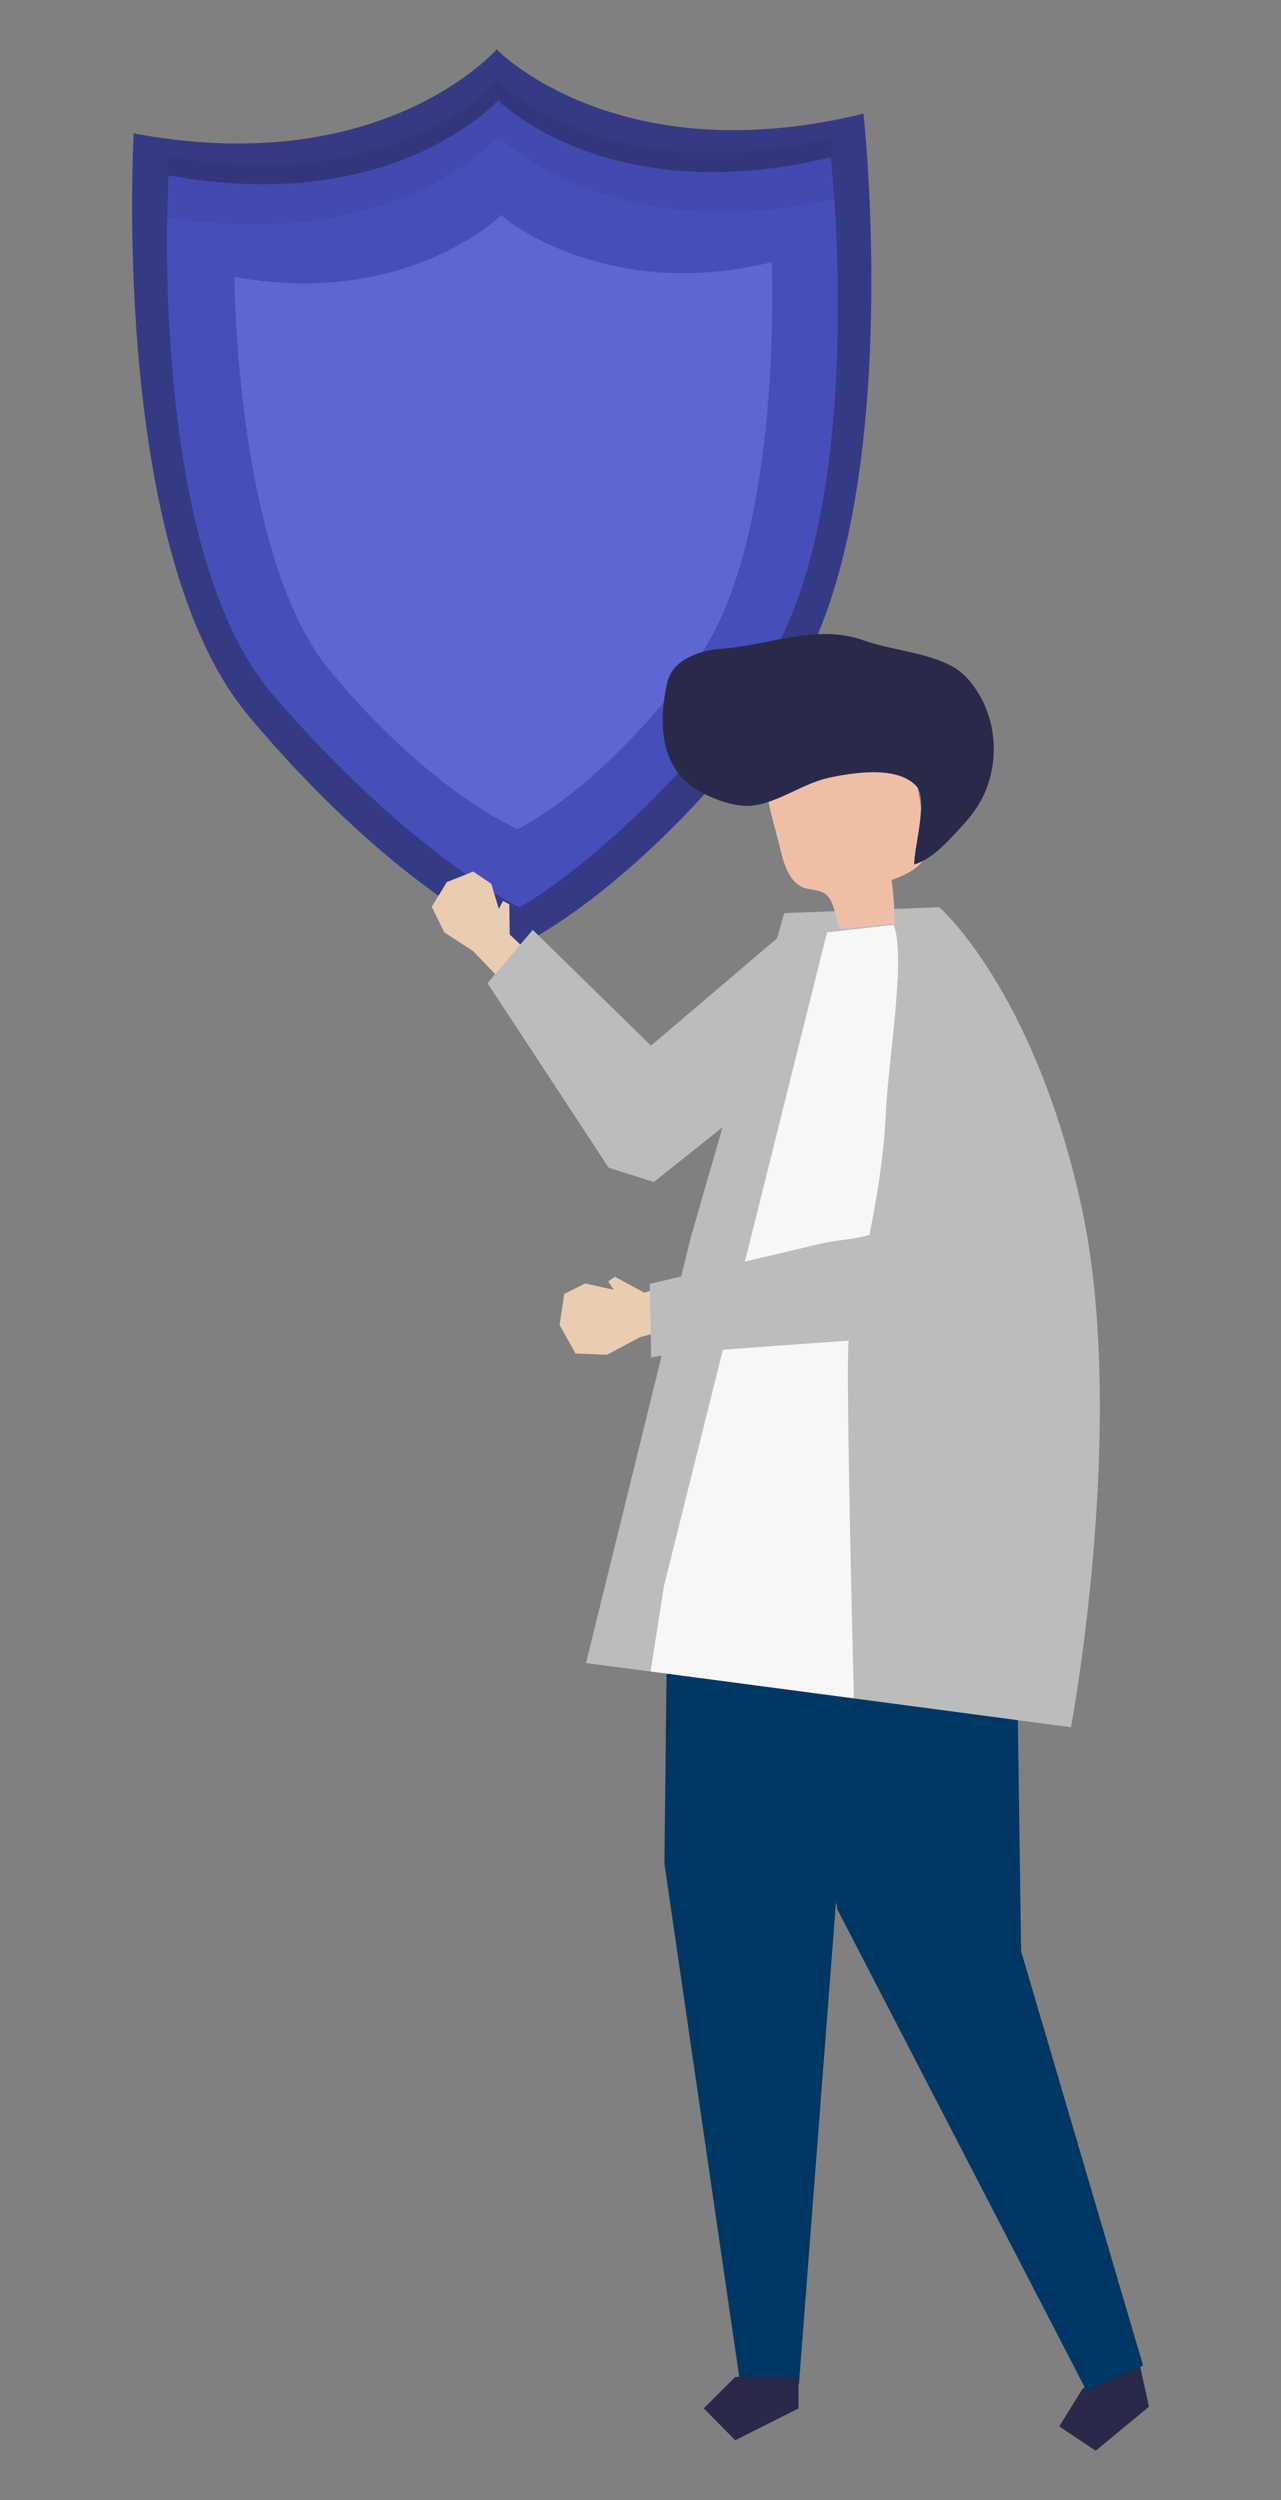 <?xml version="1.0" encoding="utf-8"?>
<!-- Generator: Adobe Illustrator 21.0.0, SVG Export Plug-In . SVG Version: 6.00 Build 0)  -->
<svg version="1.1" id="Camada_1" xmlns="http://www.w3.org/2000/svg" xmlns:xlink="http://www.w3.org/1999/xlink" x="0px" y="0px"
	 viewBox="0 0 305.6 596.1" style="enable-background:new 0 0 305.6 596.1;" xml:space="preserve">
<rect x="0" y="0" width="305.6" height="596.1" fill="#808080" stroke="none"/>
<style type="text/css">
	.st0{fill:#353A85;}
	.st1{fill:#474EBB;}
	.st2{opacity:6.000000e-02;}
	.st3{fill:#5D66D3;}
	.st4{fill:#EACDB0;}
	.st5{fill:#BABCBE;}
	.st6{fill:#292949;}
	.st7{fill:#003764;}
	.st8{fill:#EFBFA5;}
	.st9{fill:#F7F7F7;}
</style>
<g id="Background">
</g>
<g id="Shadow">
</g>
<g id="Object">
	<g>
		<g>
			<g>
				<path class="st0" d="M206,27.1c-54.8,13.4-83.5-11.4-87.3-15.1c0,0-0.1-0.4-0.2-0.2c-0.2-0.1-0.2,0.2-0.2,0.2
					c-3.7,3.9-31,30.2-86.4,19.8c0,0-5.8,99.4,27.5,139c35.5,42.3,64.8,54.6,64.9,54.4c0.1,0.1,29-13.5,61.9-57.9
					C216.9,125.9,206,27.1,206,27.1z"/>
				<path class="st1" d="M198.2,37.5c-49.7,12-75.7-10.1-79.2-13.4c0,0-0.1-0.3-0.2-0.2c-0.1-0.1-0.2,0.2-0.2,0.2
					c-3.3,3.5-28.1,26.9-78.4,17.7c0,0-5.3,88.5,24.8,123.7c32.2,37.6,58.8,50.9,58.9,50.8c0.1,0.1,26.3-14.4,56.2-53.9
					C208.1,125.4,198.2,37.5,198.2,37.5z"/>
				<g class="st2">
					<path d="M118.8,32.8c0,0,0.1-0.4,0.2-0.2c0.1-0.1,0.2,0.2,0.2,0.2c3.6,3.4,29.9,25.7,80,14.7c-0.5-9-1.1-14.6-1.1-14.6
						c-49.7,12-75.7-10.1-79.2-13.4c0,0-0.1-0.3-0.2-0.2c-0.1-0.1-0.2,0.2-0.2,0.2c-3.3,3.5-28.1,26.9-78.4,17.7
						c0,0-0.3,5.6-0.4,14.6C90.4,60.1,115.4,36.4,118.8,32.8z"/>
				</g>
			</g>
			<path class="st3" d="M184.1,62.5c-37.6,9.2-61.7-8.6-64.4-11.1c0,0-0.1-0.3-0.2-0.2c-0.1-0.1-0.1,0.2-0.1,0.2
				c-2.5,2.7-25.5,21.7-63.5,14.6c0,0,0.3,67.2,23.1,94.3c24.3,29,44.4,37.4,44.5,37.3c0.1,0.1,19.9-9.3,42.4-39.7
				C187,129.4,184.1,62.5,184.1,62.5z"/>
		</g>
		<g>
			<g>
				<g>
					<polygon class="st4" points="127.6,228.5 121.6,222.8 121.5,215.6 120,214.8 119,216.7 117.2,210.7 112.9,207.8 106.6,210.3 
						103,216.2 106,222.3 112.8,226.7 120.6,234.8 					"/>
				</g>
				<polygon class="st5" points="127.1,221.7 116.3,234.4 145.2,278.4 156,281.8 201.8,245.3 189.5,220.2 155.3,249.3 				"/>
			</g>
			<g>
				<g>
					<polygon class="st6" points="272.5,566.5 274.1,573.8 261.4,584.3 252.7,578.5 258.2,569.6 270.9,559.1 					"/>
					<polygon class="st7" points="228.2,340.7 242.3,373.4 243.6,465.2 272.7,564 259.2,570 199.8,455.3 193.1,418.9 190.4,342.4 
											"/>
				</g>
				<g>
					<polygon class="st7" points="159.6,348 158.5,444.3 176.6,568.4 190.6,568.4 199.4,453.9 218.5,339.4 					"/>
					<polygon class="st6" points="190.5,566.7 190.5,574.2 175.4,581.8 167.9,574.2 175.4,566.7 					"/>
				</g>
			</g>
			<path class="st5" d="M187.1,217.7l37-1.4c0,0,22.2,19.4,33.6,70c11.7,51.4-2.2,125.5-2.2,125.5s-99.4-13.2-115.7-15.3l25-101.5
				L187.1,217.7z"/>
			<g>
				<path class="st8" d="M200.4,221.5c4.3-0.4,8.7-0.8,13-1.3c0-3.5-0.2-6.9-0.7-10.4c3.6-1.3,7.8-3.2,8.4-6.9
					c0.2-1.2,0-2.4-0.2-3.6c-0.8-4.9-1.7-9.8-2.5-14.7c-0.3-1.7-0.6-3.4-1.5-4.9c-1.6-2.6-4.8-3.7-7.7-4.2
					c-7.6-1.3-15.9,0.3-21.8,5.3c-1.6,1.3-3,2.9-3.7,4.8c-1.1,3-0.3,6.3,0.5,9.3c0.7,2.8,1.5,5.6,2.2,8.5c0.8,3.2,2.1,6.9,5.2,8.2
					c1.7,0.6,3.6,0.5,5.1,1.4C199.3,214.7,199,218.7,200.4,221.5z"/>
				<path class="st6" d="M158.1,172.5c-0.1-3.4,0.4-6.8,1.1-9.8c1.2-5.3,7.4-7.6,12.7-8c11.6-0.8,22.8-6.1,34.2-2
					c6.5,2.3,15.2,2.9,21.1,6.2c2.5,1.4,4.4,3.5,5.9,5.9c5.3,8.2,5.3,19.4,0,27.6c-1.2,1.8-2.6,3.5-4.1,5.1
					c-3.1,3.3-6.7,7.4-10.9,8.6c-0.1-3.8,3.4-15.6,0.5-18.7c-4.6-4.9-15-3.2-20.7-2c-6.2,1.3-11.8,5.7-17.9,6.6
					c-4.4,0.7-10.1-1.5-13.9-3.8C160.2,184.5,158.3,178.6,158.1,172.5z"/>
			</g>
			<path class="st9" d="M197.3,222.3l-38.9,155.8l-3.2,20.4l48.5,6.4c0,0-1.9-74.6-1.3-84.5c0.6-9.9,7.8-31.5,8.9-54.6
				c0.6-13.4,4.9-37.5,1.9-45.3L197.3,222.3z"/>
			<g>
				<polygon class="st4" points="162.4,305.5 153.7,308.2 146.7,304.4 145.1,305.5 146.4,307.5 139.6,306 134.6,308.5 133.5,315.9 
					137.3,322.7 144.8,323 152.7,318.8 164.7,315.6 				"/>
				<path class="st5" d="M155,306.1c13.5-3.2,27-6.3,40.4-9.5c3.6-0.9,7.4-1,11-1.9c5.3-1.3,6.8-1.7,7.5-6.8
					c2.2-14.7-0.6-29.9,1.6-44.3c5.3-0.5,10.5-1.8,15.9-1.7c8.9,0.1,8.1,6.2,8.6,13c0.6,8.1,0.9,16.2,1,24.2
					c0,6.7,2.3,35.8-7.6,37.9c-7.1,1.5-78.2,5.3-78.1,6.8C155.4,323.2,155,306.1,155,306.1z"/>
			</g>
		</g>
	</g>
</g>
</svg>

